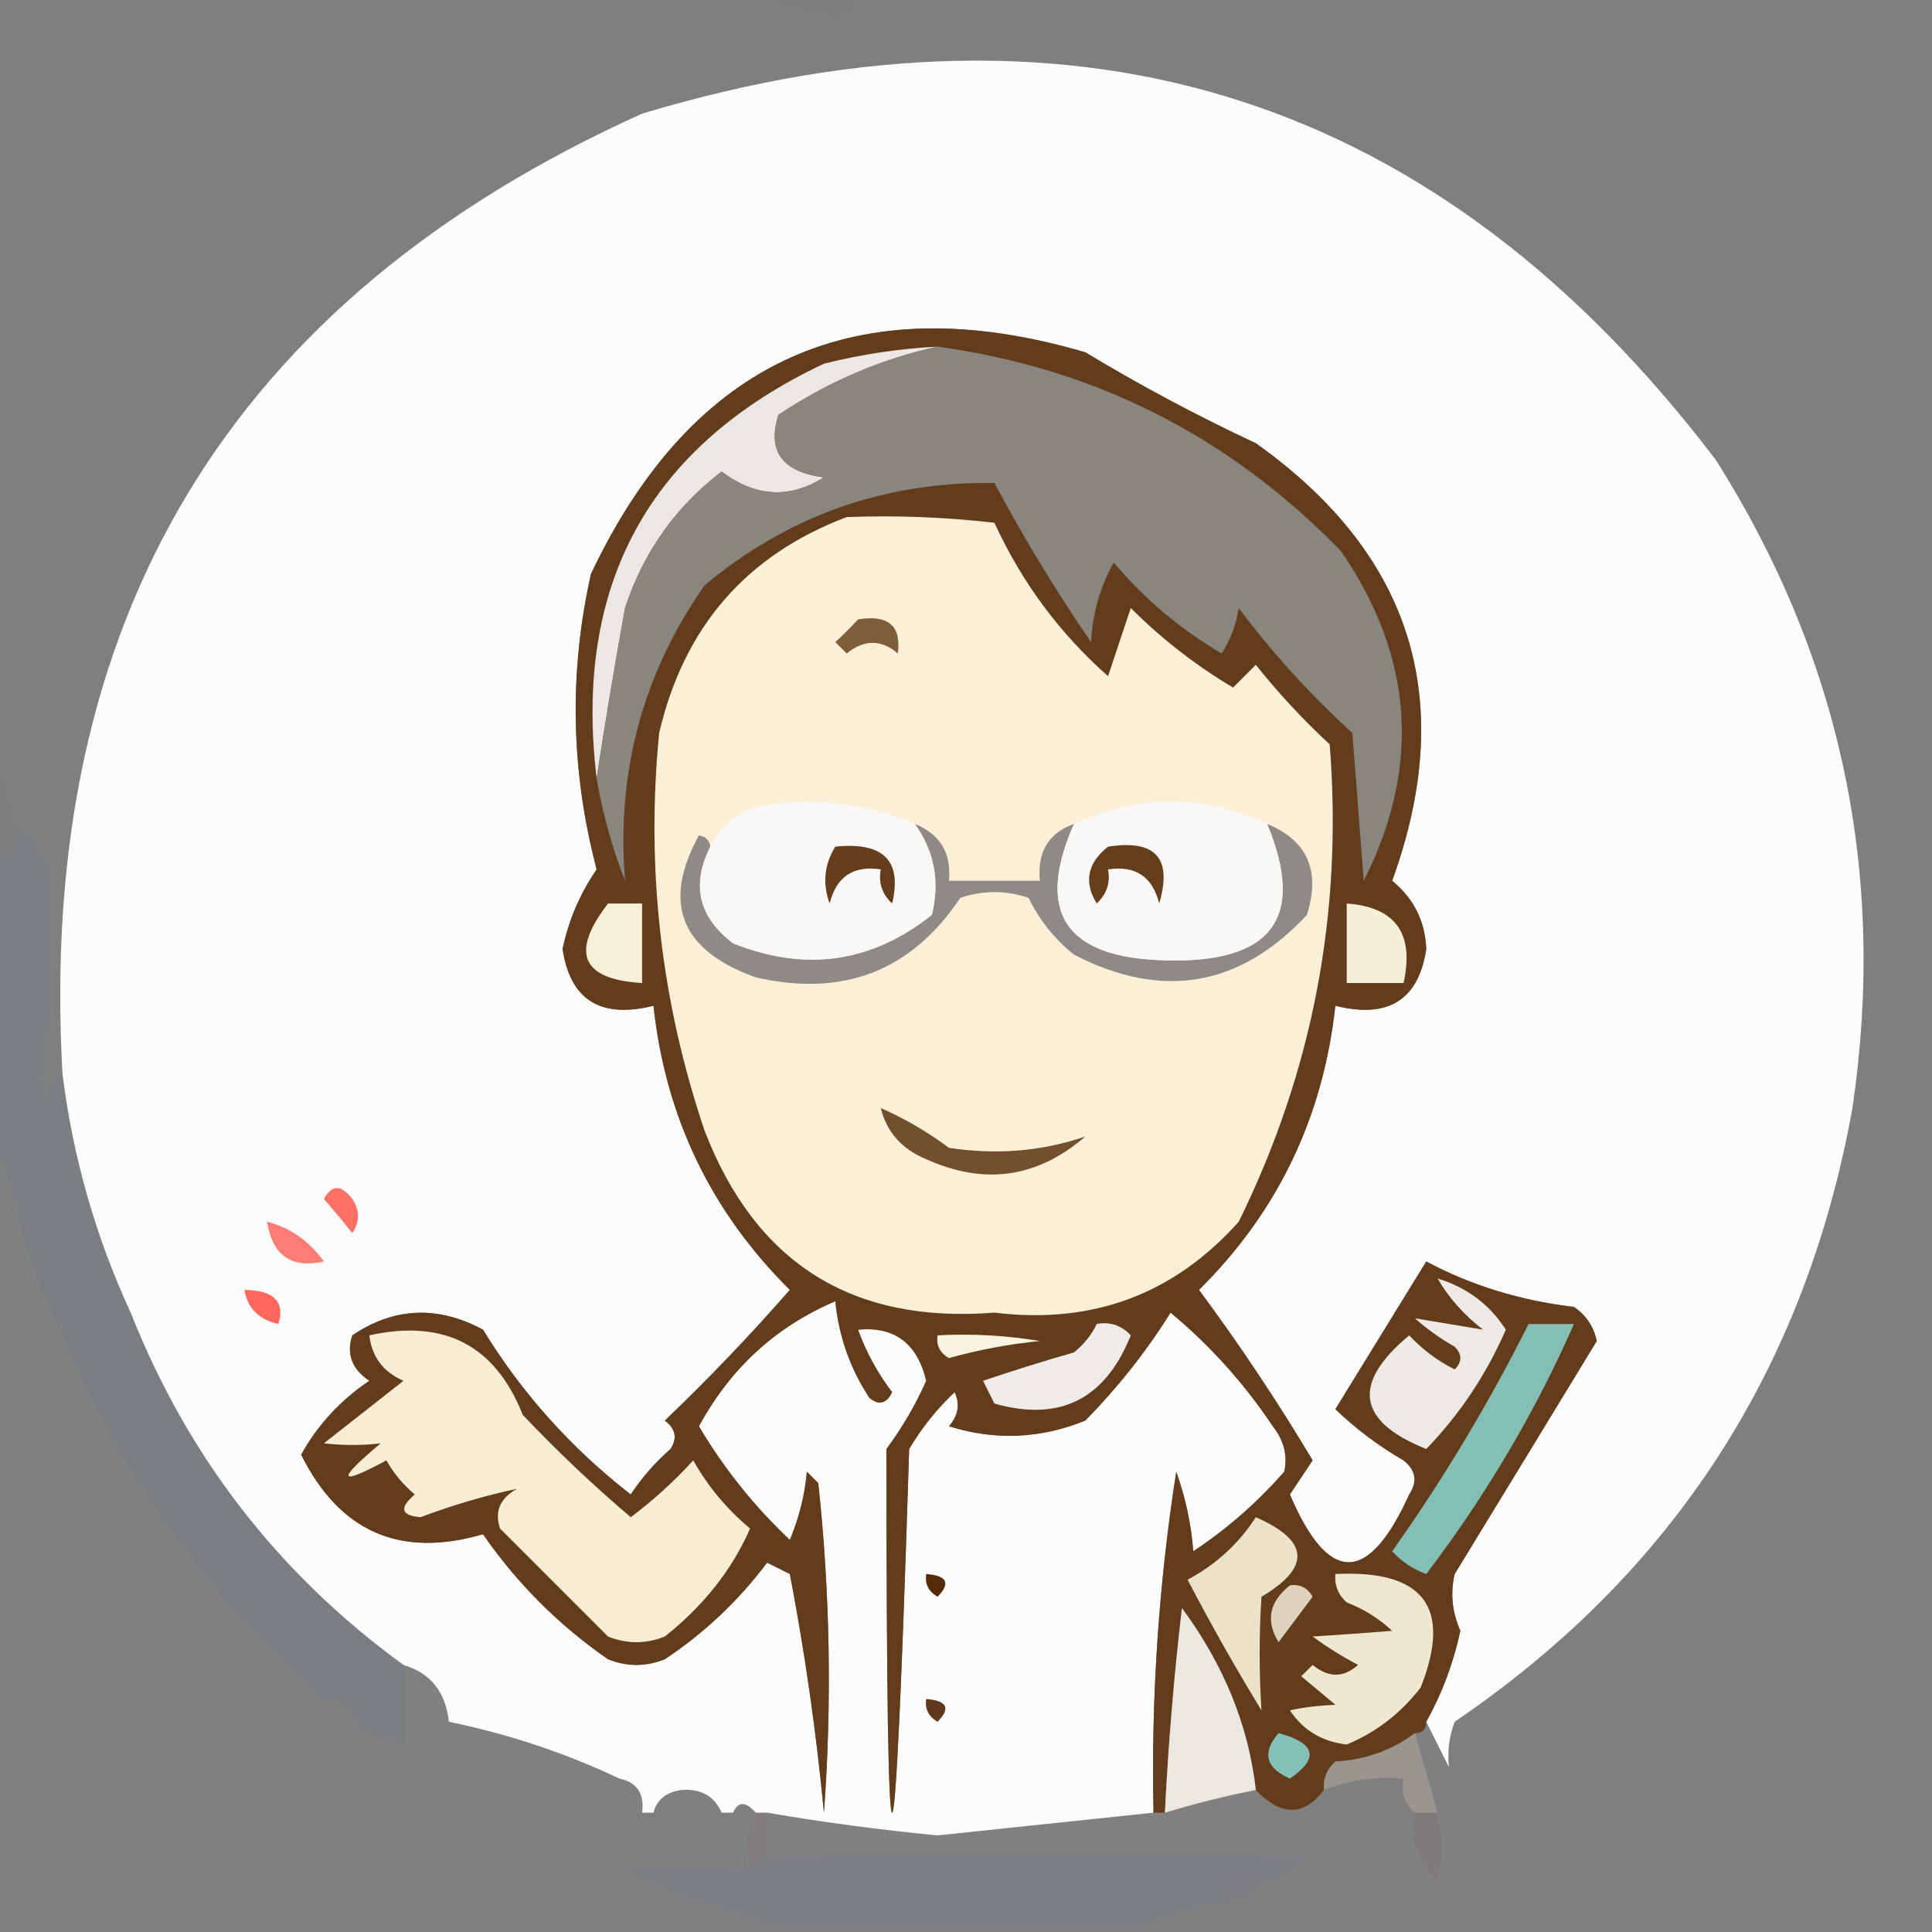 <?xml version="1.0" encoding="UTF-8"?>
<!DOCTYPE svg PUBLIC "-//W3C//DTD SVG 1.1//EN" "http://www.w3.org/Graphics/SVG/1.1/DTD/svg11.dtd">
<svg xmlns="http://www.w3.org/2000/svg" version="1.1" width="170px" height="170px" style="shape-rendering:geometricPrecision; text-rendering:geometricPrecision; image-rendering:optimizeQuality; fill-rule:evenodd; clip-rule:evenodd" xmlns:xlink="http://www.w3.org/1999/xlink">
<rect width="100%" height="100%" fill="#808080" stroke="none"/>
<g><path style="opacity:0.012" fill="#0e3acf" d="M 68.5,0.5 C 68.5,0.167 68.5,-0.167 68.5,-0.5C 70.833,-0.5 73.167,-0.5 75.5,-0.5C 75.38,0.586 74.713,1.253 73.5,1.5C 71.865,0.954 70.199,0.62 68.5,0.5 Z"/></g>
<g><path style="opacity:0.999" fill="#fcfcfc" d="M 127.5,155.5 C 126.833,154.167 126.167,152.833 125.5,151.5C 126.878,149.04 127.878,146.374 128.5,143.5C 127.772,141.845 127.605,140.179 128,138.5C 132.182,131.657 136.349,124.823 140.5,118C 140.241,116.739 139.574,115.739 138.5,115C 133.765,114.438 129.431,113.104 125.5,111C 122.833,115.333 120.167,119.667 117.5,124C 119.321,125.743 121.321,127.243 123.5,128.5C 124.583,129.365 124.749,130.365 124,131.5C 120.389,139.452 116.889,139.452 113.5,131.5C 114.167,130.5 114.833,129.5 115.5,128.5C 112.415,123.328 109.081,118.328 105.5,113.5C 112.425,106.647 116.425,98.314 117.5,88.5C 122.156,89.66 124.823,87.993 125.5,83.5C 125.402,81.063 124.402,79.063 122.5,77.5C 128.262,61.62 124.262,48.787 110.5,39C 105.341,36.588 100.341,33.921 95.5,31C 75.454,25.106 60.954,31.606 52,50.5C 50.055,59.177 50.221,67.844 52.5,76.5C 51.037,78.631 50.037,80.965 49.5,83.5C 50.177,87.993 52.844,89.66 57.5,88.5C 58.554,98.275 62.554,106.608 69.5,113.5C 66.016,117.485 62.349,121.318 58.5,125C 59.451,125.718 59.617,126.551 59,127.5C 57.647,128.685 56.48,130.019 55.5,131.5C 50.269,127.437 45.935,122.604 42.5,117C 38.518,114.856 34.685,115.022 31,117.5C 30.46,119.135 30.96,120.468 32.5,121.5C 29.963,123.202 27.963,125.369 26.5,128C 29.879,134.793 35.213,137.127 42.5,135C 45.5,139.333 49.167,143 53.5,146C 55.167,146.667 56.833,146.667 58.5,146C 61.98,143.688 64.98,140.854 67.5,137.5C 68.167,137.833 68.833,138.167 69.5,138.5C 70.83,145.442 71.83,152.442 72.5,159.5C 73.211,149.849 73.044,140.183 72,130.5C 71.667,130.167 71.333,129.833 71,129.5C 70.808,131.577 70.308,133.577 69.5,135.5C 66.352,132.529 63.685,129.196 61.5,125.5C 64.269,120.394 68.269,116.727 73.5,114.5C 73.804,117.579 74.804,120.413 76.5,123C 77.332,123.688 77.998,123.521 78.5,122.5C 77.218,120.821 76.218,118.987 75.5,117C 78.713,116.696 80.713,118.196 81.5,121.5C 80.57,123.606 79.404,125.606 78,127.5C 78,170.167 78.667,170.167 80,127.5C 81.093,125.651 82.426,123.984 84,122.5C 84.492,123.549 84.326,124.549 83.5,125.5C 87.55,126.773 91.55,126.606 95.5,125C 98.37,122.075 100.87,118.908 103,115.5C 106.445,118.355 109.445,121.688 112,125.5C 112.982,126.759 113.315,128.092 113,129.5C 110.629,132.206 107.963,134.539 105,136.5C 104.814,134.1 104.314,131.766 103.5,129.5C 101.948,139.438 101.281,149.438 101.5,159.5C 95.502,160.127 89.168,160.794 82.5,161.5C 77.462,161.018 72.462,160.352 67.5,159.5C 67.167,159.5 66.833,159.5 66.5,159.5C 65.604,158.494 64.938,158.494 64.5,159.5C 64.167,159.5 63.833,159.5 63.5,159.5C 62.866,158.053 61.699,157.387 60,157.5C 58.624,157.684 57.791,158.351 57.5,159.5C 57.167,159.5 56.833,159.5 56.5,159.5C 56.715,157.821 56.048,156.821 54.5,156.5C 49.784,154.261 44.784,152.595 39.5,151.5C 39.21,148.873 37.876,147.206 35.5,146.5C 24.505,138.503 16.505,128.17 11.5,115.5C 8.416,108.836 6.416,101.836 5.5,94.5C 3.229,54.519 20.229,26.352 56.5,10C 95.214,-1.65 126.714,8.517 151,40.5C 162.027,57.966 166.027,76.966 163,97.5C 158.863,120.455 147.196,138.455 128,151.5C 127.51,152.793 127.343,154.127 127.5,155.5 Z"/></g>
<g><path style="opacity:0.004" fill="#0b18e7" d="M 41.5,10.5 C 41.027,11.906 40.027,12.573 38.5,12.5C 38.973,11.094 39.973,10.427 41.5,10.5 Z"/></g>
<g><path style="opacity:0.004" fill="#0a1fea" d="M 133.5,14.5 C 135.027,14.427 136.027,15.094 136.5,16.5C 134.973,16.573 133.973,15.906 133.5,14.5 Z"/></g>
<g><path style="opacity:0.004" fill="#0d16f0" d="M 35.5,14.5 C 35.027,15.906 34.027,16.573 32.5,16.5C 32.973,15.094 33.973,14.427 35.5,14.5 Z"/></g>
<g><path style="opacity:0.004" fill="#0c22e8" d="M 137.5,17.5 C 139.027,17.427 140.027,18.094 140.5,19.5C 138.973,19.573 137.973,18.906 137.5,17.5 Z"/></g>
<g><path style="opacity:0.004" fill="#0d18ed" d="M 31.5,17.5 C 31.027,18.906 30.027,19.573 28.5,19.5C 28.973,18.094 29.973,17.427 31.5,17.5 Z"/></g>
<g><path style="opacity:0.027" fill="#186bb7" d="M 75.5,-0.5 C 83.833,-0.5 92.167,-0.5 100.5,-0.5C 112.647,1.993 123.647,6.993 133.5,14.5C 133.973,15.906 134.973,16.573 136.5,16.5C 137.167,16.5 137.5,16.833 137.5,17.5C 137.973,18.906 138.973,19.573 140.5,19.5C 147.331,24.656 152.664,30.99 156.5,38.5C 156.427,40.027 157.094,41.027 158.5,41.5C 163.541,49.96 167.208,58.96 169.5,68.5C 169.5,79.167 169.5,89.833 169.5,100.5C 168.715,102.374 168.048,104.374 167.5,106.5C 166.31,108.826 164.31,109.993 161.5,110C 162.728,110.779 163.728,111.779 164.5,113C 163.852,114.44 163.519,115.94 163.5,117.5C 156.583,135.094 144.916,148.761 128.5,158.5C 127.614,157.675 127.281,156.675 127.5,155.5C 127.343,154.127 127.51,152.793 128,151.5C 147.196,138.455 158.863,120.455 163,97.5C 166.027,76.966 162.027,57.966 151,40.5C 126.714,8.517 95.214,-1.65 56.5,10C 20.229,26.352 3.229,54.519 5.5,94.5C 4.778,94.918 4.278,95.584 4,96.5C 3.833,96 3.667,95.5 3.5,95C 4.609,88.538 4.775,82.038 4,75.5C 3.148,74.429 2.315,73.429 1.5,72.5C 0.766,71.292 0.433,69.959 0.5,68.5C 1.877,58.693 5.211,49.693 10.5,41.5C 11.906,41.027 12.573,40.027 12.5,38.5C 16.336,30.99 21.669,24.656 28.5,19.5C 30.027,19.573 31.027,18.906 31.5,17.5C 31.5,16.833 31.833,16.5 32.5,16.5C 34.027,16.573 35.027,15.906 35.5,14.5C 35.973,13.094 36.973,12.427 38.5,12.5C 40.027,12.573 41.027,11.906 41.5,10.5C 49.693,5.211 58.693,1.877 68.5,0.5C 70.199,0.62 71.865,0.954 73.5,1.5C 74.713,1.253 75.38,0.586 75.5,-0.5 Z"/></g>
<g><path style="opacity:0.004" fill="#0011e3" d="M 12.5,38.5 C 12.573,40.027 11.906,41.027 10.5,41.5C 10.427,39.973 11.094,38.973 12.5,38.5 Z"/></g>
<g><path style="opacity:0.004" fill="#0120e3" d="M 156.5,38.5 C 157.906,38.973 158.573,39.973 158.5,41.5C 157.094,41.027 156.427,40.027 156.5,38.5 Z"/></g>
<g><path style="opacity:0.012" fill="#0e3ad0" d="M -0.5,68.5 C -0.167,68.5 0.167,68.5 0.5,68.5C 0.433,69.959 0.766,71.292 1.5,72.5C 1.715,74.179 1.048,75.179 -0.5,75.5C -0.5,73.167 -0.5,70.833 -0.5,68.5 Z"/></g>
<g><path style="opacity:0.039" fill="#0f70b3" d="M 1.5,72.5 C 2.315,73.429 3.148,74.429 4,75.5C 4.775,82.038 4.609,88.538 3.5,95C 3.667,95.5 3.833,96 4,96.5C 4.278,95.584 4.778,94.918 5.5,94.5C 6.416,101.836 8.416,108.836 11.5,115.5C 9.282,115.614 7.282,116.28 5.5,117.5C 4.131,114.618 4.798,112.118 7.5,110C 4.69,109.993 2.69,108.826 1.5,106.5C 0.952,104.374 0.285,102.374 -0.5,100.5C -0.5,92.167 -0.5,83.833 -0.5,75.5C 1.048,75.179 1.715,74.179 1.5,72.5 Z"/></g>
<g><path style="opacity:1" fill="#633d1b" d="M 125.5,151.5 C 125.5,152.167 125.167,152.5 124.5,152.5C 122.484,154.013 120.151,154.847 117.5,155C 116.748,155.671 116.414,156.504 116.5,157.5C 114.709,159.836 112.709,159.836 110.5,157.5C 109.864,151.846 107.697,146.513 104,141.5C 103.301,147.489 102.801,153.489 102.5,159.5C 102.167,159.5 101.833,159.5 101.5,159.5C 101.281,149.438 101.948,139.438 103.5,129.5C 104.314,131.766 104.814,134.1 105,136.5C 107.963,134.539 110.629,132.206 113,129.5C 113.315,128.092 112.982,126.759 112,125.5C 109.445,121.688 106.445,118.355 103,115.5C 100.87,118.908 98.37,122.075 95.5,125C 91.55,126.606 87.55,126.773 83.5,125.5C 84.326,124.549 84.492,123.549 84,122.5C 82.426,123.984 81.093,125.651 80,127.5C 78.667,170.167 78,170.167 78,127.5C 79.404,125.606 80.57,123.606 81.5,121.5C 80.713,118.196 78.713,116.696 75.5,117C 76.218,118.987 77.218,120.821 78.5,122.5C 77.998,123.521 77.332,123.688 76.5,123C 74.804,120.413 73.804,117.579 73.5,114.5C 68.269,116.727 64.269,120.394 61.5,125.5C 63.685,129.196 66.352,132.529 69.5,135.5C 70.308,133.577 70.808,131.577 71,129.5C 71.333,129.833 71.667,130.167 72,130.5C 73.044,140.183 73.211,149.849 72.5,159.5C 71.83,152.442 70.83,145.442 69.5,138.5C 68.833,138.167 68.167,137.833 67.5,137.5C 64.98,140.854 61.98,143.688 58.5,146C 56.833,146.667 55.167,146.667 53.5,146C 49.167,143 45.5,139.333 42.5,135C 35.213,137.127 29.879,134.793 26.5,128C 27.963,125.369 29.963,123.202 32.5,121.5C 30.96,120.468 30.46,119.135 31,117.5C 34.685,115.022 38.518,114.856 42.5,117C 45.935,122.604 50.269,127.437 55.5,131.5C 56.48,130.019 57.647,128.685 59,127.5C 59.617,126.551 59.451,125.718 58.5,125C 62.349,121.318 66.016,117.485 69.5,113.5C 62.554,106.608 58.554,98.275 57.5,88.5C 52.844,89.66 50.177,87.993 49.5,83.5C 50.037,80.965 51.037,78.631 52.5,76.5C 50.221,67.844 50.055,59.177 52,50.5C 60.954,31.606 75.454,25.106 95.5,31C 100.341,33.921 105.341,36.588 110.5,39C 124.262,48.787 128.262,61.62 122.5,77.5C 124.402,79.063 125.402,81.063 125.5,83.5C 124.823,87.993 122.156,89.66 117.5,88.5C 116.425,98.314 112.425,106.647 105.5,113.5C 109.081,118.328 112.415,123.328 115.5,128.5C 114.833,129.5 114.167,130.5 113.5,131.5C 116.889,139.452 120.389,139.452 124,131.5C 124.749,130.365 124.583,129.365 123.5,128.5C 121.321,127.243 119.321,125.743 117.5,124C 120.167,119.667 122.833,115.333 125.5,111C 129.431,113.104 133.765,114.438 138.5,115C 139.574,115.739 140.241,116.739 140.5,118C 136.349,124.823 132.182,131.657 128,138.5C 127.605,140.179 127.772,141.845 128.5,143.5C 127.878,146.374 126.878,149.04 125.5,151.5 Z"/></g>
<g><path style="opacity:1" fill="#f6eed6" d="M 118.5,79.5 C 122.8,79.815 124.467,82.149 123.5,86.5C 121.833,86.5 120.167,86.5 118.5,86.5C 118.5,84.167 118.5,81.833 118.5,79.5 Z"/></g>
<g><path style="opacity:1" fill="#f7efd7" d="M 53.5,79.5 C 54.5,79.5 55.5,79.5 56.5,79.5C 56.5,81.833 56.5,84.167 56.5,86.5C 51.16,86.177 50.16,83.843 53.5,79.5 Z"/></g>
<g><path style="opacity:1" fill="#fbf0d7" d="M 74.5,45.5 C 78.846,45.334 83.179,45.501 87.5,46C 89.901,51.228 93.234,55.728 97.5,59.5C 98.167,57.5 98.833,55.5 99.5,53.5C 102.214,56.215 105.214,58.549 108.5,60.5C 109.167,59.833 109.833,59.167 110.5,58.5C 112.483,60.984 114.65,63.317 117,65.5C 118.182,80.254 115.516,94.254 109,107.5C 103.291,113.892 96.124,116.559 87.5,115.5C 74.997,116.489 66.497,111.156 62,99.5C 58.16,88.124 56.826,76.457 58,64.5C 60.178,55.163 65.677,48.83 74.5,45.5 Z"/></g>
<g><path style="opacity:1" fill="#8e8a85" d="M 80.5,72.5 C 82.727,73.401 83.727,75.067 83.5,77.5C 86.167,77.5 88.833,77.5 91.5,77.5C 91.259,74.966 92.259,73.3 94.5,72.5C 91.074,80.287 93.741,84.287 102.5,84.5C 111.927,84.783 114.927,80.783 111.5,72.5C 115.049,73.957 116.216,76.623 115,80.5C 109.096,86.844 102.262,88.01 94.5,84C 92.787,82.622 91.453,80.955 90.5,79C 88.5,78.333 86.5,78.333 84.5,79C 80.207,85.436 74.207,87.769 66.5,86C 59.892,83.637 58.225,79.47 61.5,73.5C 62.107,73.624 62.44,73.957 62.5,74.5C 60.808,77.869 61.474,80.702 64.5,83C 70.857,85.549 76.69,84.716 82,80.5C 82.712,77.562 82.212,74.896 80.5,72.5 Z"/></g>
<g><path style="opacity:1" fill="#f9f8f7" d="M 111.5,72.5 C 114.927,80.783 111.927,84.783 102.5,84.5C 93.741,84.287 91.074,80.287 94.5,72.5C 100.199,69.894 105.866,69.894 111.5,72.5 Z"/></g>
<g><path style="opacity:1" fill="#653e1c" d="M 97.5,74.5 C 101.677,73.842 103.177,75.508 102,79.5C 101.411,77.137 99.912,76.137 97.5,76.5C 97.719,77.675 97.386,78.675 96.5,79.5C 95.348,77.603 95.681,75.936 97.5,74.5 Z"/></g>
<g><path style="opacity:1" fill="#f9f8f6" d="M 80.5,72.5 C 82.212,74.896 82.712,77.562 82,80.5C 76.69,84.716 70.857,85.549 64.5,83C 61.474,80.702 60.808,77.869 62.5,74.5C 63.316,72.856 64.65,71.69 66.5,71C 71.353,70.118 76.019,70.618 80.5,72.5 Z"/></g>
<g><path style="opacity:1" fill="#643d1c" d="M 73.5,74.5 C 77.734,74.062 79.401,75.728 78.5,79.5C 77.614,78.675 77.281,77.675 77.5,76.5C 75.088,76.137 73.588,77.137 73,79.5C 72.36,77.735 72.527,76.068 73.5,74.5 Z"/></g>
<g><path style="opacity:1" fill="#eae7e5" d="M 82.5,30.5 C 77.543,31.587 72.876,33.587 68.5,36.5C 67.488,39.695 68.821,41.529 72.5,42C 69.485,43.909 66.485,43.742 63.5,41.5C 59.451,44.584 56.617,48.584 55,53.5C 54.075,58.625 53.241,63.625 52.5,68.5C 50.447,51.433 57.113,39.266 72.5,32C 75.793,31.174 79.126,30.674 82.5,30.5 Z"/></g>
<g><path style="opacity:1" fill="#89857f" d="M 82.5,30.5 C 96.369,32.406 108.203,38.406 118,48.5C 124.392,57.809 125.059,67.476 120,77.5C 119.667,73.167 119.333,68.833 119,64.5C 115.326,61.158 111.992,57.492 109,53.5C 108.781,54.938 108.281,56.271 107.5,57.5C 103.894,55.397 100.727,52.731 98,49.5C 96.806,51.623 96.14,53.957 96,56.5C 92.915,52 90.082,47.333 87.5,42.5C 77.853,42.367 69.353,45.367 62,51.5C 56.555,59.278 54.221,67.945 55,77.5C 53.855,74.568 53.022,71.568 52.5,68.5C 53.241,63.625 54.075,58.625 55,53.5C 56.617,48.584 59.451,44.584 63.5,41.5C 66.485,43.742 69.485,43.909 72.5,42C 68.821,41.529 67.488,39.695 68.5,36.5C 72.876,33.587 77.543,31.587 82.5,30.5 Z"/></g>
<g><path style="opacity:1" fill="#7e5d3a" d="M 75.5,54.5 C 78.166,54.066 79.333,55.066 79,57.5C 77.542,56.253 76.042,56.253 74.5,57.5C 74.167,57.167 73.833,56.833 73.5,56.5C 74.243,55.818 74.909,55.151 75.5,54.5 Z"/></g>
<g><path style="opacity:1" fill="#73502d" d="M 77.5,97.5 C 79.595,98.412 81.595,99.579 83.5,101C 87.688,101.639 91.688,101.306 95.5,100C 91.288,103.649 86.621,104.316 81.5,102C 79.365,101.124 78.031,99.624 77.5,97.5 Z"/></g>
<g><path style="opacity:1" fill="#ff7067" d="M 28.5,105.5 C 29.189,104.226 30.023,104.226 31,105.5C 31.667,106.5 31.667,107.5 31,108.5C 30.148,107.429 29.315,106.429 28.5,105.5 Z"/></g>
<g><path style="opacity:1" fill="#ff7d74" d="M 23.5,107.5 C 25.544,108.031 27.211,109.198 28.5,111C 25.632,111.64 23.965,110.473 23.5,107.5 Z"/></g>
<g><path style="opacity:0.045" fill="#1649bd" d="M 1.5,106.5 C 2.69,108.826 4.69,109.993 7.5,110C 4.798,112.118 4.131,114.618 5.5,117.5C 3.721,114.085 2.387,110.419 1.5,106.5 Z"/></g>
<g><path style="opacity:0.016" fill="#1949bf" d="M 167.5,106.5 C 166.613,110.419 165.279,114.085 163.5,117.5C 163.519,115.94 163.852,114.44 164.5,113C 163.728,111.779 162.728,110.779 161.5,110C 164.31,109.993 166.31,108.826 167.5,106.5 Z"/></g>
<g><path style="opacity:1" fill="#ff675f" d="M 21.5,113.5 C 24.097,113.533 25.097,114.533 24.5,116.5C 22.787,116.121 21.787,115.121 21.5,113.5 Z"/></g>
<g><path style="opacity:0.045" fill="#1367b7" d="M 11.5,115.5 C 16.505,128.17 24.505,138.503 35.5,146.5C 35.5,146.833 35.5,147.167 35.5,147.5C 35.5,149.5 35.5,151.5 35.5,153.5C 34.609,152.89 33.609,152.557 32.5,152.5C 31.833,152.5 31.5,152.167 31.5,151.5C 31.027,150.094 30.027,149.427 28.5,149.5C 18.369,140.559 10.703,129.893 5.5,117.5C 7.282,116.28 9.282,115.614 11.5,115.5 Z"/></g>
<g><path style="opacity:1" fill="#f8f4e0" d="M 82.5,117.5 C 85.518,117.335 88.518,117.502 91.5,118C 88.776,118.27 86.109,118.77 83.5,119.5C 82.703,119.043 82.369,118.376 82.5,117.5 Z"/></g>
<g><path style="opacity:1" fill="#efebe8" d="M 96.5,116.5 C 97.675,116.281 98.675,116.614 99.5,117.5C 97.248,123.133 93.248,125.133 87.5,123.5C 87.167,122.833 86.833,122.167 86.5,121.5C 89.144,120.604 91.81,119.771 94.5,119C 95.38,118.292 96.047,117.458 96.5,116.5 Z"/></g>
<g><path style="opacity:1" fill="#ede9e4" d="M 126.5,112.5 C 129.072,113.281 131.072,114.781 132.5,117C 130.78,120.95 128.446,124.45 125.5,127.5C 119.416,125.068 118.916,121.734 124,117.5C 125.154,118.743 126.488,119.743 128,120.5C 128.667,119.833 128.667,119.167 128,118.5C 126.745,117.789 125.579,116.956 124.5,116C 126.5,116.333 128.5,116.667 130.5,117C 128.808,115.693 127.475,114.193 126.5,112.5 Z"/></g>
<g><path style="opacity:1" fill="#f7edd5" d="M 32.5,117.5 C 39.079,116.038 43.579,118.371 46,124.5C 49.016,127.683 52.182,130.683 55.5,133.5C 57.483,132.018 59.316,130.351 61,128.5C 62.29,130.792 63.956,132.792 66,134.5C 64.422,138.114 61.922,141.281 58.5,144C 56.833,144.667 55.167,144.667 53.5,144C 50.333,140.833 47.167,137.667 44,134.5C 43.493,133.004 43.993,131.837 45.5,131C 42.749,131.578 39.916,132.411 37,133.5C 35.273,133.354 35.106,132.687 36.5,131.5C 35.478,130.646 34.645,129.646 34,128.5C 29.732,130.797 29.566,130.297 33.5,127C 31.874,127.195 30.207,127.195 28.5,127C 30.833,125.167 33.167,123.333 35.5,121.5C 33.712,120.717 32.712,119.384 32.5,117.5 Z"/></g>
<g><path style="opacity:1" fill="#84bfb6" d="M 134.5,116.5 C 135.833,116.5 137.167,116.5 138.5,116.5C 135.062,124.293 130.728,131.626 125.5,138.5C 124.328,138.081 123.328,137.415 122.5,136.5C 127.026,130.109 131.026,123.443 134.5,116.5 Z"/></g>
<g><path style="opacity:1" fill="#ece2ca" d="M 110.5,133.5 C 115.21,135.569 115.377,137.903 111,140.5C 110.785,143.856 110.785,147.189 111,150.5C 108.707,146.748 106.54,142.914 104.5,139C 106.996,137.669 108.996,135.836 110.5,133.5 Z"/></g>
<g><path style="opacity:1" fill="#542b09" d="M 81.5,138.5 C 83.337,138.639 83.67,139.306 82.5,140.5C 81.703,140.043 81.369,139.376 81.5,138.5 Z"/></g>
<g><path style="opacity:1" fill="#f0e7d0" d="M 117.5,138.5 C 125.301,138.115 127.801,141.448 125,148.5C 123.235,150.774 121.068,152.441 118.5,153.5C 116.337,153.255 114.67,152.255 113.5,150.5C 114.582,150.251 115.915,150.085 117.5,150C 116.5,149.167 115.5,148.333 114.5,147.5C 114.833,147.167 115.167,146.833 115.5,146.5C 116.891,147.645 118.224,147.645 119.5,146.5C 118.092,145.757 116.759,144.923 115.5,144C 117.995,143.843 120.328,143.676 122.5,143.5C 121.335,142.416 120.002,141.583 118.5,141C 117.748,140.329 117.414,139.496 117.5,138.5 Z"/></g>
<g><path style="opacity:1" fill="#ded2bc" d="M 113.5,139.5 C 114.376,139.369 115.043,139.702 115.5,140.5C 114.5,141.833 113.5,143.167 112.5,144.5C 111.348,142.603 111.681,140.936 113.5,139.5 Z"/></g>
<g><path style="opacity:0.999" fill="#ede7e1" d="M 110.5,157.5 C 107.782,158.043 105.115,158.709 102.5,159.5C 102.801,153.489 103.301,147.489 104,141.5C 107.697,146.513 109.864,151.846 110.5,157.5 Z"/></g>
<g><path style="opacity:0.004" fill="#001fe1" d="M 28.5,149.5 C 30.027,149.427 31.027,150.094 31.5,151.5C 29.973,151.573 28.973,150.906 28.5,149.5 Z"/></g>
<g><path style="opacity:1" fill="#5e371c" d="M 81.5,149.5 C 83.337,149.639 83.67,150.306 82.5,151.5C 81.703,151.043 81.369,150.376 81.5,149.5 Z"/></g>
<g><path style="opacity:0.004" fill="#031ae5" d="M 32.5,152.5 C 33.609,152.557 34.609,152.89 35.5,153.5C 34.221,154.715 33.221,154.382 32.5,152.5 Z"/></g>
<g><path style="opacity:0.033" fill="#c28c77" d="M 35.5,147.5 C 35.5,147.167 35.5,146.833 35.5,146.5C 37.876,147.206 39.21,148.873 39.5,151.5C 39.062,151.435 38.728,151.601 38.5,152C 39.264,154.069 39.764,156.236 40,158.5C 41.825,159.103 43.659,159.77 45.5,160.5C 43.865,161.681 42.198,161.681 40.5,160.5C 39.702,162.078 39.202,163.744 39,165.5C 37.761,159.944 37.094,154.278 37,148.5C 36.617,147.944 36.117,147.611 35.5,147.5 Z"/></g>
<g><path style="opacity:1" fill="#84c1b8" d="M 112.5,152.5 C 115.774,153.379 116.107,154.712 113.5,156.5C 111.358,155.563 111.024,154.23 112.5,152.5 Z"/></g>
<g><path style="opacity:0.012" fill="#dfaf9c" d="M 54.5,156.5 C 55.11,157.391 55.443,158.391 55.5,159.5C 54.549,160.919 54.215,162.585 54.5,164.5C 53.698,163.048 53.198,161.382 53,159.5C 51.007,161.378 48.84,161.712 46.5,160.5C 49.467,159.683 52.134,158.35 54.5,156.5 Z"/></g>
<g><path style="opacity:0.376" fill="#c7b9ab" d="M 124.5,152.5 C 125.167,154.833 125.833,157.167 126.5,159.5C 125.833,159.5 125.167,159.5 124.5,159.5C 123.596,158.791 123.263,157.791 123.5,156.5C 121.05,156.298 118.717,156.631 116.5,157.5C 116.414,156.504 116.748,155.671 117.5,155C 120.151,154.847 122.484,154.013 124.5,152.5 Z"/></g>
<g><path style="opacity:0.02" fill="#e4233b" d="M 66.5,159.5 C 66.833,159.5 67.167,159.5 67.5,159.5C 67.5,160.833 67.5,162.167 67.5,163.5C 66.833,163.833 66.167,164.167 65.5,164.5C 65.366,162.708 65.699,161.042 66.5,159.5 Z"/></g>
<g><path style="opacity:0.051" fill="#ab2332" d="M 124.5,159.5 C 125.167,159.5 125.833,159.5 126.5,159.5C 126.92,161.674 126.92,163.674 126.5,165.5C 124.717,163.977 124.051,161.977 124.5,159.5 Z"/></g>
<g><path style="opacity:0.004" fill="#d92a43" d="M 55.5,159.5 C 55.833,164.833 56.167,164.833 56.5,159.5C 56.833,159.5 57.167,159.5 57.5,159.5C 58.434,160.568 58.768,161.901 58.5,163.5C 60.199,163.66 61.866,163.494 63.5,163C 62.316,161.855 62.316,160.688 63.5,159.5C 63.833,159.5 64.167,159.5 64.5,159.5C 64.5,161.167 64.5,162.833 64.5,164.5C 61.167,164.5 57.833,164.5 54.5,164.5C 54.215,162.585 54.549,160.919 55.5,159.5 Z"/></g>
<g><path style="opacity:0.055" fill="#3569af" d="M 115.5,163.5 C 114.29,163.932 113.29,164.599 112.5,165.5C 112.167,165.5 111.833,165.5 111.5,165.5C 109.932,164.527 108.265,164.36 106.5,165C 107.167,165.333 107.833,165.667 108.5,166C 107.584,166.278 106.918,166.778 106.5,167.5C 104.374,168.048 102.374,168.715 100.5,169.5C 89.833,169.5 79.167,169.5 68.5,169.5C 63.734,168.141 59.067,166.474 54.5,164.5C 57.833,164.5 61.167,164.5 64.5,164.5C 64.833,164.5 65.167,164.5 65.5,164.5C 66.167,164.167 66.833,163.833 67.5,163.5C 83.992,162.945 99.992,162.945 115.5,163.5 Z"/></g>
<g><path style="opacity:0.02" fill="#1a4ccd" d="M 111.5,165.5 C 110.22,166.931 108.553,167.598 106.5,167.5C 106.918,166.778 107.584,166.278 108.5,166C 107.833,165.667 107.167,165.333 106.5,165C 108.265,164.36 109.932,164.527 111.5,165.5 Z"/></g>
<g><path style="opacity:0.004" fill="#0723b7" d="M 115.5,163.5 C 116.239,163.369 116.906,163.536 117.5,164C 115.975,165.009 114.308,165.509 112.5,165.5C 113.29,164.599 114.29,163.932 115.5,163.5 Z"/></g>
</svg>

